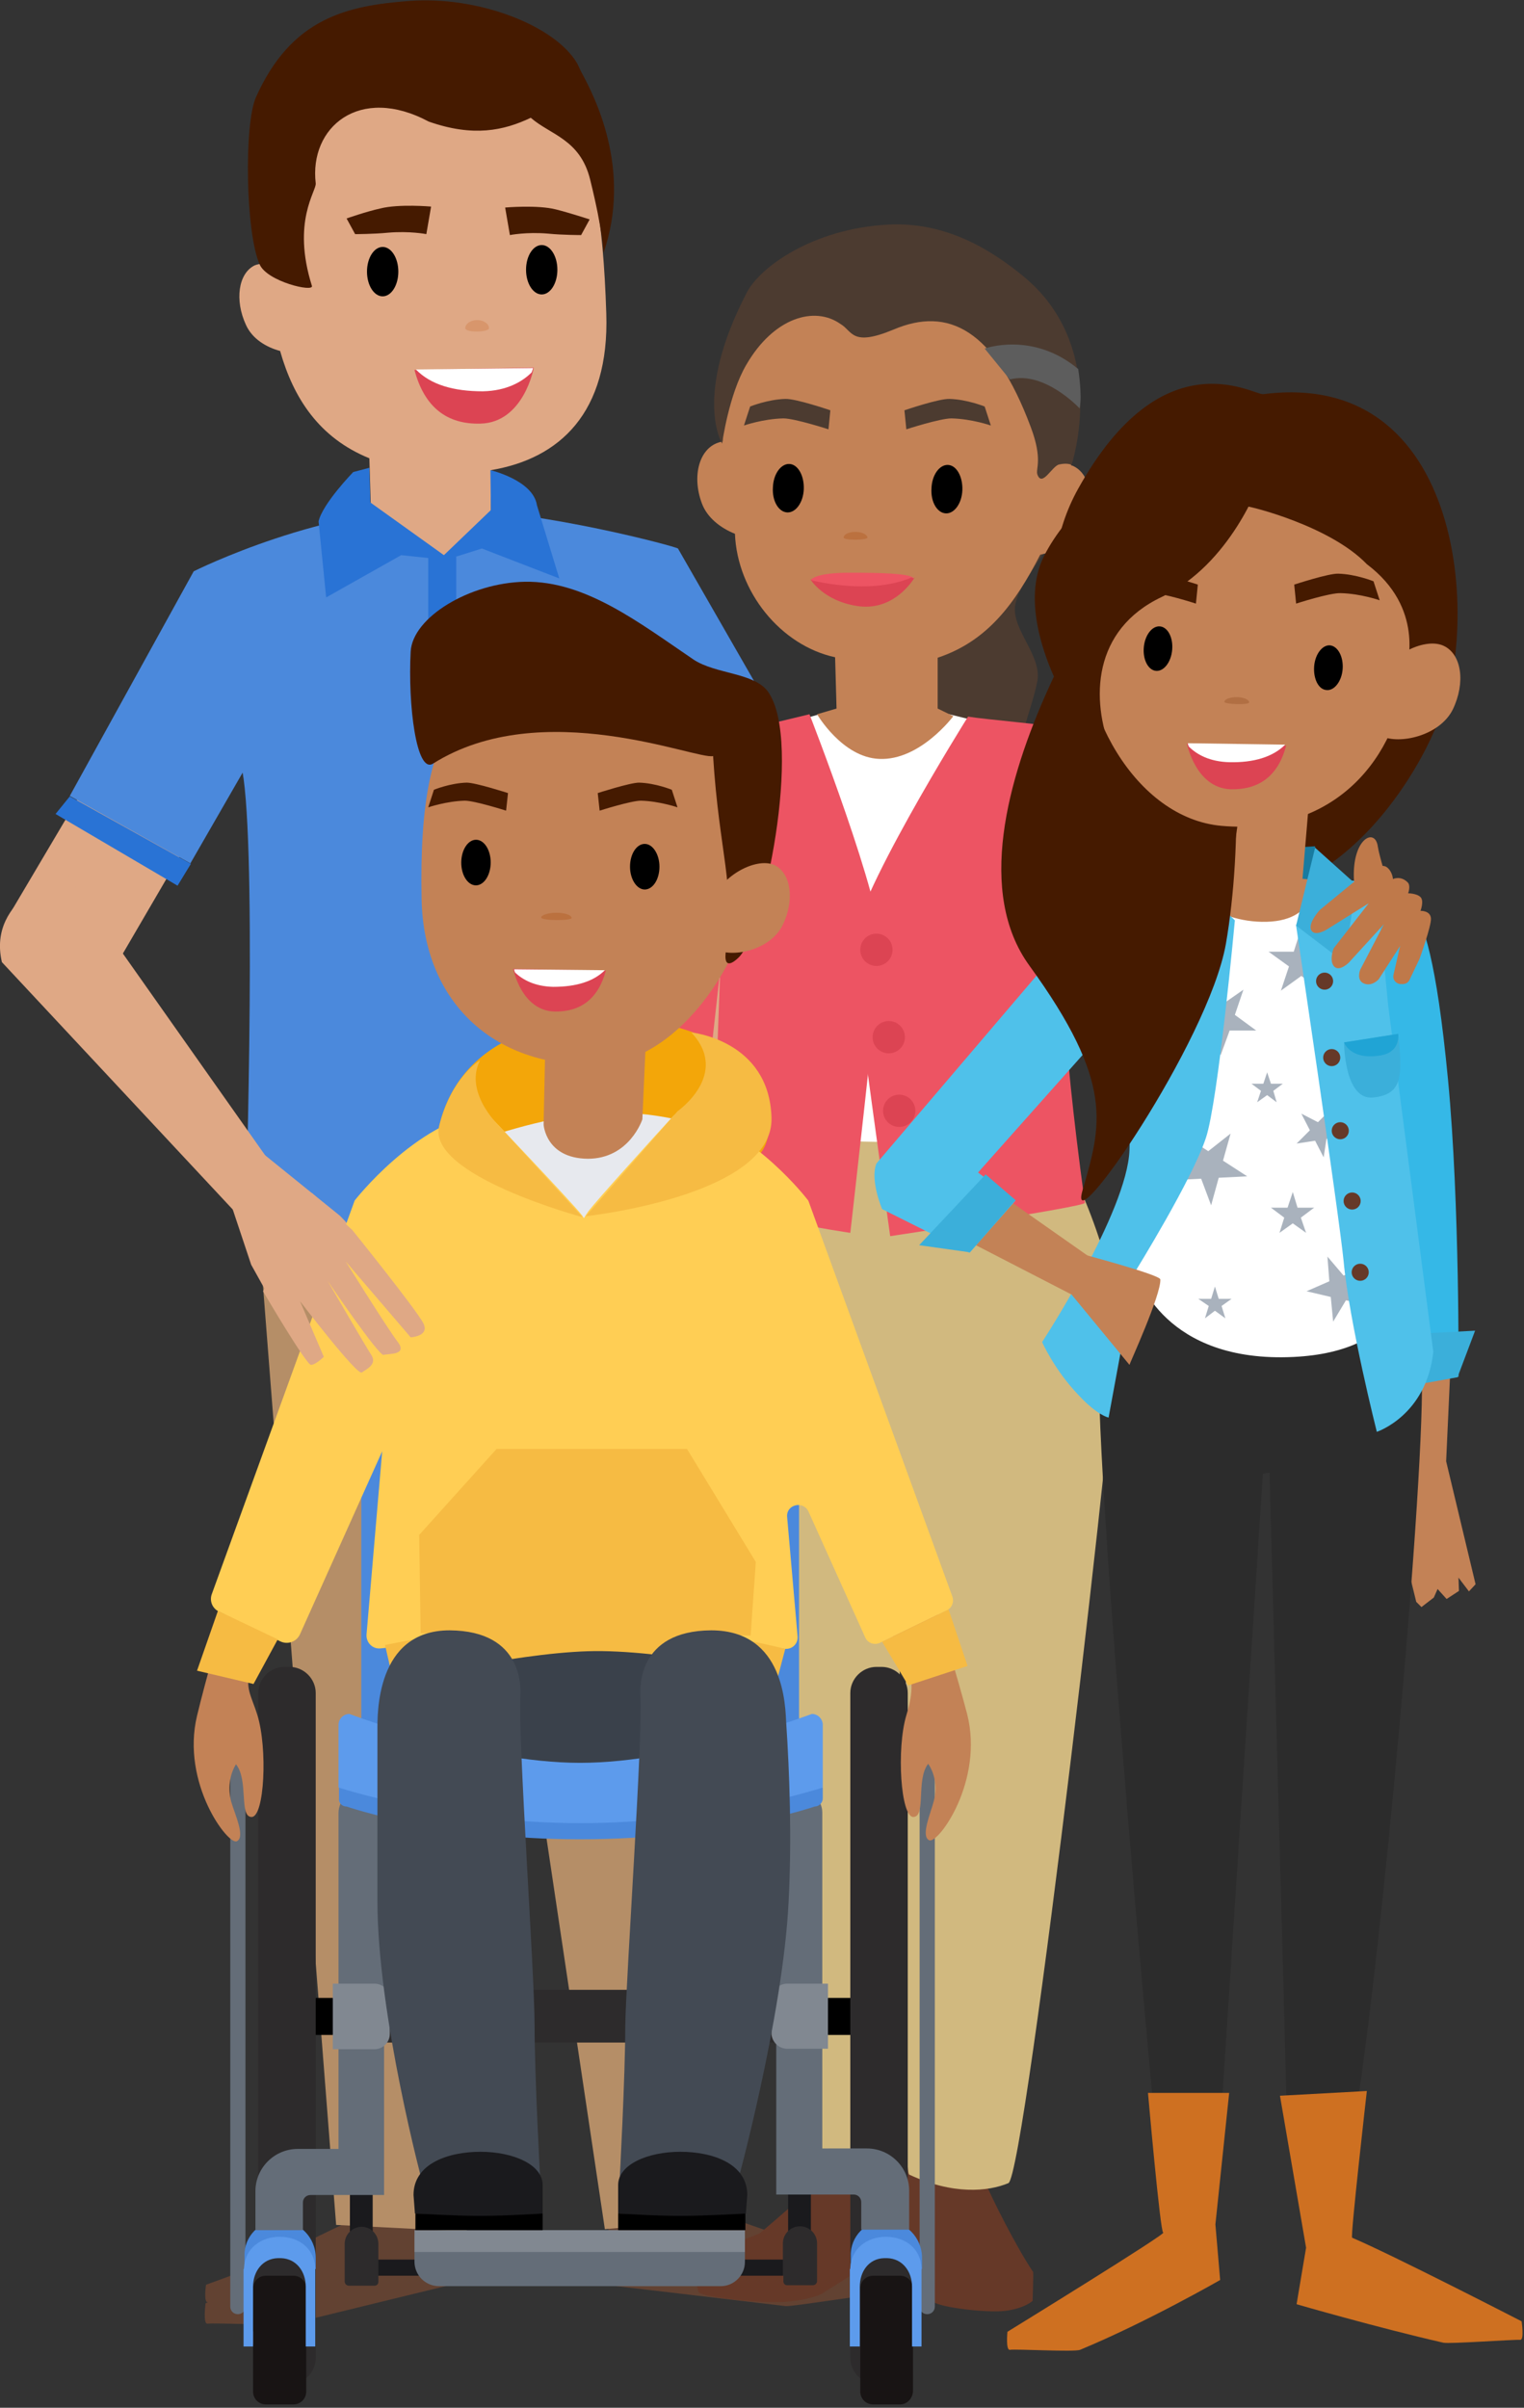 <svg version="1.1" id="Layer_1" xmlns="http://www.w3.org/2000/svg" x="0px" y="0px" width="321px" height="507px" viewBox="0 0 321 507" xml:space="preserve"><rect x="0" y="0" width="321" height="507" fill="#333333" stroke="none"/><style type="text/css">.st0{fill:#DFA885;} .st1{fill:#624232;} .st2{fill:#B58E67;} .st3{fill:#4B89DC;} .st4{fill:#2973D5;} .st5{fill:#451A00;} .st6{fill:#DC4453;} .st7{fill:#FFFFFF;} .st8{fill:#D8966C;} .st9{fill:#4C3B30;} .st10{fill:#82512C;} .st11{fill:#663928;} .st12{fill:#D1B97F;} .st13{fill:#ED5463;} .st14{fill:#FBCA8E;} .st15{fill:#C38256;} .st16{fill:#BB713F;} .st17{fill:#5D5D5D;} .st18{fill:#35B8E7;} .st19{fill:#2C2C2C;} .st20{fill:#3BAFDA;} .st21{fill:#187BA0;} .st22{fill:#CE7021;} .st23{fill:#A9B2BD;} .st24{fill:#4FC1EA;} .st25{fill:#B16F43;} .st26{fill:#20A4D5;} .st27{fill:#BF794A;} .st28{fill:#2D2B2C;} .st29{fill:#1A1A1D;} .st30{fill:#646D78;} .st31{fill:#181414;} .st32{fill:#5D9BEC;} .st33{fill:#C4C3C9;} .st34{fill:#818891;} .st35{fill:#E8E8E8;} .st36{fill:#3A414B;} .st37{fill:#F3A609;} .st38{fill:#E7E9EE;} .st39{fill:#FFCE54;} .st40{fill:#F6BB43;} .st41{fill:#434A54;}</style><g id="XMLID_2566_"><g id="XMLID_2569_"><path id="XMLID_2570_" class="st0" d="M1.6 193.2L32.5 141l17 19.3-25.9 44.4z"/><path id="XMLID_4060_" class="st1" d="M96.7 477.5l-.7-6.7c0-1.4-.3-4.3-.6-6.8l-.5-12.4-18.3 3.2.4 11.4c-9.7 4.3-18.8 9.3-23 10.9h.2c-6.1 2.3-10.8 4-10.8 4s-.6 3.8.4 3.7c-.3.1-.5.2-.5.2s-.6 4.4.4 4.3c1.6-.2 15.9.4 17.3.1 15.5-3.8 35.7-8.7 35.7-8.7l-.3-3.1c.2-.1.3-.1.3-.1z"/><path id="XMLID_4059_" class="st1" d="M128.4 478.3l-.1-6.7c-.2-1.4-.2-4.3-.2-6.8l-1.1-12.3 18.5.9 1 11.3c10.2 3.1 19.8 6.9 24.2 8h-.2c6.3 1.5 11.3 2.6 11.3 2.6s1.1 3.7.1 3.7c.3.1.5.1.5.1s1.2 4.3.2 4.3c-1.6 0-15.7 2.3-17.1 2.2-15.9-1.9-36.5-4.3-36.5-4.3l-.1-3.1c-.4.1-.5.1-.5.1z"/><path id="XMLID_2571_" class="st2" d="M154.7 467l-12.5-233.4-89.5 2.6 18.1 232.3 27.5 1.4 2.7-177.3 26.4 176.8z"/><path id="XMLID_2572_" class="st3" d="M143.9 180.8l27.9-14.8-29-50.5c-.4-.4-27.8-7.8-48.4-8.4-25.8-.7-53.4 13.1-53.6 13.2l-26.1 47.3 25.4 14.2 11-19.1c.1.4.1.8.2 1.2 2.8 20.5.3 96.8.3 96.8s16.9-.5 27.7 0c30.9 1.6 67.1 2.1 67.1 0-.2-11.5-2.4-48.2-4-82.1l1.5 2.2z"/><path id="XMLID_4056_" class="st0" d="M71.6 256l-17.2-13.9-8.3 3.8 6.8 20.4 4.9 8.8s14.3-4.6 18.8-10.8c1.4-2-5-8.3-5-8.3z"/><path id="XMLID_4055_" class="st0" d="M.4 202.6l49.2 52.7 9.3-7.7-45-63.8c0 .1-16.7 5.1-13.5 18.8z"/><path id="XMLID_2573_" class="st0" d="M127.7 66c-1.3-40.4-8.7-52-35.2-49.4-22.4 2.2-38.7 11-36.6 38.2 0 .2 0 .4.1.7-.9 0-1.7.1-2.4.4-3.4 1.7-4.2 7.3-1.8 12.5 1.3 2.9 4.2 4.7 7.2 5.5 2.8 9.9 8.2 18.3 18.8 22.6l.4 13.2 13.8 8.2 11.4-7.3V99c14.4-2.4 25-12 24.3-33z"/><path id="XMLID_4053_" class="st0" d="M170.3 207.9l-15.5 72.3-11.6-2.2 4.7-70.7s18.9-11.7 22.4.6z"/><path id="XMLID_2574_" class="st4" d="M117.8 121.8l-4.7-15.4c-.8-5.3-9.8-7.4-9.8-7.4l.1 8.4-9.9 9.5L78 105.8l-.2-7.3-3.4.9s-6.5 6.7-7.3 10.4l1.6 16 15.8-8.9 5.7.6v28.9h5.9v-29.2l5.4-1.7 16.3 6.3z"/><path id="XMLID_2575_" class="st4" d="M40.2 181.9l-2.8 4.6-25.7-15.1 3-3.7z"/><path id="XMLID_2576_" class="st5" d="M122.4 15.1c-.3-.6-.5-1.1-.8-1.7-4.7-8.1-21-14.3-35.4-13.2-13 1-24.8 3.5-32.3 20.3-2.5 5.6-2.2 28.5.8 35.2 1.6 3.6 11.4 5.9 11 4.5-4.3-13.6 1-20 .8-21.6-1.4-11.8 9.2-20.8 23.8-13 9.4 3.3 15.8 1.9 21.5-.8 4.1 3.6 10.4 4.5 12.5 13 2.8 11.3 2.8 15.5 2.8 15.5 6.1-17.6-1.9-33.1-4.7-38.2z"/><ellipse id="XMLID_2577_" cx="80.6" cy="57.2" rx="3.3" ry="5.2"/><ellipse id="XMLID_2578_" cx="114.1" cy="56.8" rx="3.3" ry="5.2"/><path id="XMLID_4047_" class="st5" d="M106.4 43.7s6.8-.6 10.7.4c2.8.7 7.1 2.1 7.1 2.1l-1.8 3.3s-3.9 0-6.9-.3c-4.6-.4-8.1.3-8.1.3l-1-5.8z"/><path id="XMLID_4046_" class="st5" d="M90.8 43.5s-6.8-.6-10.7.4C77.3 44.5 73 46 73 46l1.8 3.3s3.9 0 6.9-.3c4.6-.4 8.1.3 8.1.3l1-5.8z"/><path id="XMLID_4045_" class="st6" d="M101.2 89.2c-7 .2-11.8-3.4-13.9-11.3l25.1-.5c.1 0-2.1 11.6-11.2 11.8z"/><path id="XMLID_4044_" class="st7" d="M87.6 77.8c3.1 3.2 7.9 4.6 14.1 4.6 5-.1 8.3-2 10.3-4l.3-.9-24.7.3z"/><path id="XMLID_2579_" class="st8" d="M98 69.1c0-.9 1.1-1.7 2.5-1.7s2.5.8 2.5 1.7-5 1-5 0z"/></g><g id="XMLID_2580_"><path id="XMLID_2581_" class="st9" d="M186.2 57.4s36.6 4.8 36.9 49.8c.1 7.5-7.8 13.7-9.2 19.9-1.2 5.1 5.6 10.8 4.6 16.3-1.3 6.8-5.1 13.7-4.3 22.9 1.2 13.9 17.5 19.3 17.5 19.3s-24.9 8.2-42.1-12.1c-4.6-5.4-2.7-15.4 0-25 .7-2.4-2.3-8.1-1.8-10.9 4.9-31.8-1.6-80.2-1.6-80.2z"/><path id="XMLID_4040_" class="st10" d="M169.1 257.3l31.3-.7-.2-17.2-37.8.9z"/><path id="XMLID_4039_" class="st7" d="M185.3 146.8l39 9.6-2.9 23.8-6.3 72.3-54.1 2.2-10.5-76.1-2.6-21.2z"/><g id="XMLID_2582_"><path id="XMLID_2583_" class="st0" d="M190.1 270.1l4.2 88.8-1.6 19.7 2.6 79.4c4.1-.5 5.8-1.7 9.9-2.3l9.6-75.6 2-21.8 9.9-75.8c-6.1-8.1-34.7-18-36.6-12.4z"/><path id="XMLID_2584_" class="st0" d="M152.3 287.6l12 71.8.1 12 12.6 87.7c3.8-.4 6.4-.8 10.2-1.3l1.8-88-1.5-10.9 2.2-81.5c-1.5-5.6-31.7 2.1-37.4 10.2z"/></g><path id="XMLID_4035_" class="st11" d="M189.8 452.4l-.3-12.6-17.1 1.4 1.5 16.2c-3.3 4-10.3 9.8-13.9 12.9-4.8 1.9-14 5.2-14 5.2s.8 6.7 1.2 7.2c.8 1 12.8 2.4 18.3 2 5.5-.5 7.6-1.7 7.6-1.7s11.4-7.3 14.4-8.7c.7 7.7.2 8.8.2 8.8h5.4l1.7-15.2.3-5.2-5.3-10.3z"/><path id="XMLID_4034_" class="st11" d="M217.6 478.4c-3.7-5.5-8.9-16-9.9-18.5l1.9-19.7-17.8.8.4 15.7c-.6 1.2-1.2 2.5-1.7 3.8.1 2.1-.7 3.9-.3 5.7.4.5 1.4 5.4 1.1 1.9-.3-2.8 2.5 9 2.5 9l2.2-.3c.2 3.5.4 7 .4 7.6 0 1.3 11.2 2.7 15.3 2.2 4.1-.5 5.8-2.1 5.8-2.1s.2-6.1.1-6.1z"/><path id="XMLID_4033_" class="st12" d="M145 275.9s-.5-19.4 13-38.4c14.6 4.1 47 4.1 60.6-1.1 8.5 7.6 15.8 31.4 16.8 39.8.9 7.7-19.4 181.9-23 183.5-4.3 1.8-11.7 2.5-20.9-1.8-2-.9.6-144.7-1.8-144.7-2 0 2.8 142 1.1 143-8.3 4.8-12.7 4.6-18 3.3-3.9-1.1-29.8-168-27.8-183.6z"/><path id="XMLID_4032_" class="st13" d="M224.1 203.9s-1 9.8 4.4 49.4c.1.8-41 7-41 7s-7.6-54.1-8-60.4c-.6-9.2 24.4-49 24.4-49 3.6.6 18 1.8 22.3 2.7 6.6 1.3-2.1 50.3-2.1 50.3z"/><path id="XMLID_4031_" class="st13" d="M130.4 234.8s11.1-77.4 15.5-78.5c5.1-1.2 24.6-5.9 24.6-5.9s15.6 39.9 15 49.2c-.6 9.2-6.4 60-6.4 60s-26.2-3.7-29.1-8.6l1.7-46.7-6.6 59.3-14.7-28.8z"/><circle id="XMLID_2585_" class="st6" cx="184.6" cy="200" r="3.4"/><circle id="XMLID_4029_" class="st6" cx="187.2" cy="218.4" r="3.4"/><circle id="XMLID_4028_" class="st6" cx="189.4" cy="233.9" r="3.4"/><circle id="XMLID_4027_" class="st6" cx="192" cy="247.5" r="3.4"/><path id="XMLID_4026_" class="st14" d="M212.4 106.8c-.5 4.8.3 8 3.2 8.4 2.9.4 8.2-3.2 8.8-7.9.5-4.8-1.4-8.9-4.3-9.3-3-.4-7.2 4-7.7 8.8z"/><path id="XMLID_2586_" class="st15" d="M226.2 98.2c-.2-.1-.4-.2-.6-.2.1-.7.2-1.3.3-2 3.2-22.3-13.1-40.7-35.3-43.9-22.1-3.2-34.6 11.8-37.9 34.1-.3 2.2-.5 4.5-.5 6.8-.3 0-.6.1-.9.2-4 1.3-5.6 7-3.5 12.7 1.1 3.1 4 5.3 7 6.5.5 12.2 9.6 23.5 21.1 26l.3 10.8-4.1 1.2s5.3 9.1 13.1 9.4c8.6.4 15.6-9 15.6-9l-3.3-1.6v-10.7c10.5-3.5 16.3-11.4 21.6-21.7 3.4-.7 6.9-2.5 8.6-5.5 2.9-5.3 2.2-11.2-1.5-13.1z"/><path id="XMLID_4024_" d="M202.7 103.2c-.1 2.8-1.7 5-3.5 4.9-1.8-.1-3.2-2.4-3-5.3.1-2.8 1.7-5 3.5-4.9 1.8.1 3.1 2.5 3 5.3z"/><path id="XMLID_4023_" d="M169.3 103c-.1 2.8-1.7 5-3.5 4.9-1.8-.1-3.2-2.4-3-5.3.1-2.8 1.7-5 3.5-4.9 1.8.1 3.1 2.5 3 5.3z"/><path id="XMLID_4022_" class="st13" d="M170.8 122.1s.8-1.5 8-1.5c6.4 0 12.5.1 13.6 1.1 1.3 1.1-15 4.1-21.6.4z"/><path id="XMLID_4021_" class="st6" d="M192 121.6c-6.3 2.7-14.5 2.1-21.1.6l.7.4c-.1 0-.9-.7-.9-.6 0 0 2.7 4.5 9.8 5.6 7 1.1 11-4.2 12.1-5.9.2-.4.2.4-.6-.1z"/><path id="XMLID_2587_" class="st16" d="M177.7 113.2c0-.7 1.1-1.2 2.5-1.2s2.5.6 2.5 1.2c-.1.6-5 .6-5 0z"/><path id="XMLID_2588_" class="st9" d="M215.7 58.3c-6.9-5.7-16.5-11.7-28.8-11-15.7.9-26.8 8.9-29.6 14.3-11.4 21.9-5.2 31.8-5.2 31.8s1.4-10.3 5.1-16.6c5.8-10 14.4-12.4 19.8-8.6 2.6 1.5 2.3 4.9 11.2 1.2 11.5-4.9 21.2-.1 28.9 20.5 2.6 6.9 1 8.8 1.4 10 1 2.8 3.1-1.8 4.6-2.1 1.8-.4 2.6.1 2.6.1s8.2-24.5-10-39.6z"/><path id="XMLID_2589_" class="st9" d="M174.9 86.4l-.4 4s-7.1-2.3-9.5-2.3c-4.3.1-8.3 1.5-8.3 1.5l1.3-4s3.7-1.5 7.4-1.6c2.2-.1 9.5 2.4 9.5 2.4z"/><path id="XMLID_2590_" class="st9" d="M190.5 86.4l.4 4s7.1-2.3 9.5-2.3c4.3.1 8.3 1.5 8.3 1.5l-1.3-4s-3.7-1.5-7.4-1.6c-2.2-.1-9.5 2.4-9.5 2.4z"/><path id="XMLID_2591_" class="st17" d="M207.4 73.4s10.1-3.7 19.7 4.3c0 0 .9 5.5.3 8.3 0 0-7.4-8-14.7-6.1l-5.3-6.5z"/></g><g id="XMLID_3946_"><path id="XMLID_2593_" class="st15" d="M310.8 333.6l-6.2-25.9 1.9-41.5c-4.4-8.8-14.8-3.7-14.8-3.7l5.9 45.4c-.6 2.1-6 12.2-6 12.2l-.3 16.9 2.1.1 1.8-12.5 3.1 12.7 1.1 1.1 2.6-2 .8-1.8 1.9 2.1 2.6-1.7-.1-2.8 2.2 2.9 1.4-1.5z"/><path id="XMLID_3996_" class="st18" d="M289.9 186.1s5.5-.2 7.7 4.4 4.9 10.7 7.4 36.9 2.2 62.5 2.2 62.5l-15 2.7-2.3-106.5z"/><path id="XMLID_3995_" class="st19" d="M271 443.1l-3.6-133-1.4.2-8.5 130.7-14.7 1.3S229 294 231.8 281.4l9.8-18.7 48 .4s6.8 13.7 9.5 22.3c2.5 8.2-6.9 115.6-13 156.3-.6 3.7-15.1 1.4-15.1 1.4z"/><path id="XMLID_3994_" class="st20" d="M300.4 291.2l6.6-1.2 3.7-9.8-11.3.6z"/><path id="XMLID_3993_" class="st5" d="M266.1 83c-2 .3-21.1-12.3-39 19.9-10 17.9-5.3 41.9 8.1 65.7 0 0 12.3 21.3 20.8 21.3 31.5 0 46-35.8 46-35.8 9.9-17.6 8.5-76.8-35.9-71.1z"/><path id="XMLID_3992_" class="st21" d="M277 178.2l-29 1.8 6 18h23.8z"/><path id="XMLID_3991_" class="st22" d="M256 468.4l1 11.7s-15.5 8.9-29.5 14.7c-1.2.5-13.3-.2-14.8 0-.9.1-.5-3.8-.5-3.8s34.3-21.1 32.8-20.9c-.6.1-3.2-29.4-3.2-29.4h17.1l-2.9 27.7z"/><path id="XMLID_3990_" class="st22" d="M275.1 473.3l-2 11.9s16.9 4.9 30.9 8.1c1.2.3 14.8-.7 16.2-.6.9.1.3-3.9.3-3.9s-27.2-14-35.7-17.6c-.4-.2 3.1-30.9 3.1-30.9l-18.3 1 5.5 32z"/><path id="XMLID_3989_" class="st15" d="M258.8 187.2l5.5-39.8 13.2.1-3.2 38.1-9.5 12.2z"/><path id="XMLID_3988_" class="st15" d="M276.1 185.2s3.3 10.3-4.8 13.6c-17.2 6.8-24.8-11.9-23.2-12.1 2-.3 13.4-2.7 13.4-2.7l14.6 1.2z"/><path id="XMLID_2594_" class="st15" d="M191.9 238.3s-9.6 6.5-4.2 14.7l38.8 20 3.3-8.1-37.9-26.6z"/><path id="XMLID_3986_" class="st7" d="M248.5 186.3s6.9 8.1 18.3 7.8c11.3-.3 10-9.6 10-9.6l19.5 85.8s-1 15.3-26.2 15.5c-26 .2-30.8-18.1-30.8-18.1l9.2-81.4z"/><g id="XMLID_2595_"><path id="XMLID_3985_" class="st23" d="M261.9 208.4l-1.8 5.3 4.5 3.3H259l-1.9 5.2-1.6-5.3-5.6-.1 4.6-3.2-1.7-5.3 4.5 3.3z"/><path id="XMLID_3984_" class="st23" d="M280.4 233.5l-.6 3.9 3.5 1.8-3.9.6-.6 3.9-1.8-3.5-3.9.6 2.8-2.8-1.8-3.5 3.5 1.8z"/><path id="XMLID_2596_" class="st23" d="M255.9 270.9l.8 2.6h2.7l-2.1 1.5.8 2.6-2.2-1.6-2.1 1.6.8-2.6-2.2-1.5h2.7z"/><path id="XMLID_2597_" class="st23" d="M272.3 251l1 3.3h3.5l-2.8 2.1 1.1 3.2-2.8-2-2.8 2 1-3.2-2.8-2.1h3.5z"/><path id="XMLID_3978_" class="st23" d="M249.5 239.2l5 3.2 4.7-3.7-1.6 5.7 5.1 3.3-6 .3-1.6 5.8-2.1-5.6-6 .3 4.7-3.7z"/><path id="XMLID_3977_" class="st23" d="M279.6 264.6l3.4 4 4.9-2.1-2.7 4.5 3.4 4-5.1-1.2-2.7 4.5-.5-5.2-5.1-1.2 4.8-2.1z"/><path id="XMLID_2598_" class="st23" d="M266.9 225.8l.8 2.4h2.5l-2 1.5.7 2.4-2-1.5-2.1 1.5.8-2.4-2-1.5h2.5z"/><path id="XMLID_2599_" class="st23" d="M274.1 195.4l1.6 5h5.4l-4.3 3.1 1.6 5.1-4.3-3.1-4.3 3.1 1.7-5.1-4.3-3.1h5.3z"/></g><path id="XMLID_3972_" class="st24" d="M276.7 184.4l-3.7 10.5s9 60.6 10 70.6c1.2 13.1 7 36 7 36s10.4-3.4 11.9-16.8l-9.5-72.9-2.5-25.7-13.2-1.7z"/><path id="XMLID_2600_" class="st24" d="M251.2 185l-18.6 3.7-48 56.3c-1.4 3.5 1.2 9.6 1.2 9.6l18.4 9.2 9.7-11-7.9-5.9 29.9-33.6c1.2 10.6 2.3 22.1 2 28.9-.5 13-18.4 40.4-18.4 40.4s2.6 5.9 7.7 11.2c4 4.3 6.3 4.7 6.3 4.7l5.7-30.9s11.9-19.2 14.8-28c2.6-7.8 6.1-45.8 6.1-45.8l-8.9-8.8z"/><path id="XMLID_3970_" class="st20" d="M213.9 252.7l-6.3-5.4-14 14.9 10.7 1.5z"/><path id="XMLID_3969_" class="st15" d="M244.4 269.4c-.1-1-17.1-5.5-17.1-5.5l-3.9 5.9 14.5 17.6c-.1 0 6.7-14.8 6.5-18z"/><path id="XMLID_3968_" class="st20" d="M273 194.9l4-16.4 8.7 7.8-2.6 16.3z"/><path id="XMLID_3967_" class="st5" d="M240.9 110.6c1-2.1-46.2 62.2-24.1 92.7 18 24.8 15.2 33.6 11.2 47.4-3.4 12 26.5-31.2 30.2-51.9 3.6-20.7 2.9-49.9-2.8-63.1-5.7-13.3-17.8-18.2-14.5-25.1z"/><path id="XMLID_3966_" class="st15" d="M287.9 118.8c-7.8-8.1-24.6-12.2-25.4-12.2-20.6 0-34.4 22.2-34.4 22.3-1.8 20.4 11.1 43.4 29.2 45 24 2.1 37.2-14.5 38.9-32.6.2-1.3 3.9-13.3-8.3-22.5z"/><path id="XMLID_3965_" d="M282.8 140.9c-.2 2.6-1.8 4.6-3.4 4.4-1.7-.1-2.8-2.4-2.6-5 .2-2.6 1.8-4.6 3.4-4.4 1.6.2 2.8 2.4 2.6 5z"/><ellipse id="XMLID_3964_" transform="matrix(.996 .089 -.089 .996 13.139 -21.18)" cx="243.9" cy="136.6" rx="3" ry="4.7"/><path id="XMLID_3963_" class="st25" d="M263.1 147.9c0 .6-5.2.4-5.2-.1 0-.6 1.2-1 2.6-1 1.4 0 2.6.5 2.6 1.1z"/><path id="XMLID_3962_" class="st5" d="M252.3 123.1l-.4 4s-7.1-2.3-9.4-2.2c-4.2.1-8.2 1.5-8.2 1.5l1.3-4s3.7-1.5 7.4-1.6c2-.1 9.3 2.3 9.3 2.3z"/><path id="XMLID_3961_" class="st5" d="M272.6 123.1l.4 4s7.1-2.3 9.4-2.2c4.2.1 8.2 1.5 8.2 1.5l-1.3-4s-3.7-1.5-7.4-1.6c-2-.1-9.3 2.3-9.3 2.3z"/><path id="XMLID_3960_" class="st6" d="M259.3 166.2c5.8.1 9.9-2.7 11.6-9.2l-20.9-.4c0-.1 1.8 9.4 9.3 9.6z"/><path id="XMLID_3959_" class="st7" d="M270.7 156.8c-2.6 2.6-6.6 3.8-11.7 3.7-4.2-.1-6.9-1.6-8.6-3.3-.2-.4-.2-.7-.2-.7l20.5.3z"/><path id="XMLID_3958_" class="st15" d="M290.2 143.2c-2.7 5.6-3 10 .8 11.8 3.7 1.8 12.2 0 15-5.6 2.7-5.6 1.9-11.6-1.9-13.4-3.8-1.8-11.2 1.6-13.9 7.2z"/><path id="XMLID_3957_" class="st5" d="M265.4 101.3s-6.1 17.5-20.7 24.4c-14.6 6.9-15 21.6-10.6 32.5 4.5 11-23.6-22.4-14.2-41.1s43.4-38.2 45.5-15.8z"/><circle id="XMLID_2601_" class="st11" cx="279" cy="206.6" r="1.8"/><circle id="XMLID_2602_" class="st11" cx="280.5" cy="222.7" r="1.8"/><circle id="XMLID_2603_" class="st11" cx="282.3" cy="238.1" r="1.8"/><circle id="XMLID_2604_" class="st11" cx="284.8" cy="252.9" r="1.8"/><circle id="XMLID_2605_" class="st11" cx="286.5" cy="267.9" r="1.8"/><path id="XMLID_2606_" class="st20" d="M283.1 219.5s0 12.2 6.1 11.6 6.3-4.3 5.3-13.4l-11.4 1.8z"/><path id="XMLID_2607_" class="st26" d="M283.1 219.5l11.4-1.8s.6 3.7-3.5 4.5c-6.6 1.2-7.9-2.7-7.9-2.7z"/><g id="XMLID_2608_"><path id="XMLID_3949_" class="st27" d="M299 201.9l-2.1 4.4c-.3.7-1 1-1.8.9h-.3c-.9-.2-1.5-1-1.3-1.9l1.4-6.1-4.5 7s-1.4 1.6-3.1.9c-1.7-.7-.8-2.9-.8-2.9l5-9.6-7.4 8.1s-2 2-3.1.8-.1-3.8-.1-3.8l7.4-9.5-8.8 5.5s-2.5 1.6-3.3.2c-.8-1.5 1.8-4.3 1.8-4.3l10.1-8.3s2.8-1.6 4-.7c1.2.9 1.3 2.5 1.3 2.5s1.6-.8 3.1.7c.7.7.1 2.3.1 2.3s1.8 0 2.6.8 0 2.9 0 2.9 2.1-.1 2.2 1.6c.1 1.6-2.4 8.5-2.4 8.5z"/></g><path id="XMLID_3947_" class="st27" d="M292.1 185.3s-1.6-5.1-1.9-7.1c-.6-4.1-5.6-1.5-5 7.4l6.9-.3z"/></g><g id="XMLID_2592_"><g id="XMLID_2609_"><path id="XMLID_3945_" class="st28" d="M80.7 419h82.9v11.1H80.7z"/><path id="XMLID_3944_" class="st29" d="M78.2 475.8h88.2v3.4H78.2z"/><path id="XMLID_3943_" class="st30" d="M92.5 481.4h59.3c2.8 0 5.1-2.3 5.1-5.1v-5.6H87.3v5.5c0 2.9 2.3 5.2 5.2 5.2z"/><path id="XMLID_3942_" d="M167.8 420.7H180v7.8h-12.2z"/><path id="XMLID_3941_" d="M61.2 420.7h14.4v7.8H61.2z"/><g id="XMLID_2610_"><path id="XMLID_2611_" class="st30" d="M184.9 372.3v-2.6h8.8v-6.4c0-.9.7-1.6 1.6-1.6.9 0 1.6.7 1.6 1.6v122.4c0 .9-.7 1.6-1.6 1.6-.9 0-1.6-.7-1.6-1.6V372.3h-8.8z"/><path id="XMLID_3939_" class="st28" d="M185.7 502h-1.1c-3 0-5.5-2.5-5.5-5.5v-140c0-3 2.5-5.5 5.5-5.5h1.1c3 0 5.5 2.5 5.5 5.5v118.4l2.2 5.4-2.2 16.2c0 3.1-2.5 5.5-5.5 5.5z"/><g id="XMLID_2612_"><path id="XMLID_3938_" class="st30" d="M60.5 372.3v-2.6h-8.8v-6.4c0-.9-.7-1.6-1.6-1.6-.9 0-1.6.7-1.6 1.6v122.4c0 .9.7 1.6 1.6 1.6.9 0 1.6-.7 1.6-1.6V372.3h8.8z"/></g><path id="XMLID_3936_" class="st28" d="M61 502h-1.1c-3 0-6.1-2.5-6.1-5.5l-1.6-18.7 2.2-2V356.5c0-3 2.5-5.5 5.5-5.5H61c3 0 5.5 2.5 5.5 5.5v140c0 3.1-2.5 5.5-5.5 5.5z"/></g><path id="XMLID_3934_" class="st29" d="M73.7 455.8h4.8v16.5h-4.8z"/><path id="XMLID_3933_" class="st29" d="M166 455.8h4.8v16.5H166z"/><g id="XMLID_2613_"><path id="XMLID_2614_" class="st3" d="M186.4 467.6c4.3 0 7.8 3.5 7.8 7.8v2.4h-1.3l-6.2-5.1-5.9 5.1h-1.6V475c-.1-4.1 3.2-7.4 7.2-7.4z"/><path id="XMLID_3931_" class="st31" d="M189.6 506.3h-5.7c-1.5 0-2.7-1.2-2.7-2.7v-21.7c0-1.5 1.2-2.7 2.7-2.7h5.7c1.5 0 2.7 1.2 2.7 2.7v21.7c-.1 1.5-1.3 2.7-2.7 2.7z"/><path id="XMLID_2615_" class="st32" d="M179.1 477.5c.2-4 3.5-6.5 7.5-6.5 4.1 0 7.3 2.5 7.5 6.5v16.6h-2V481.5c0-3.2-2-5.9-5.2-6h-.7c-3.2.1-5.1 2.8-5.1 6v12.6H179v-16.3c.1.1.1-.3.1-.3z"/></g><g id="XMLID_2616_"><path id="XMLID_3928_" class="st33" d="M52 490.9h13.9v2.8H52z"/><path id="XMLID_3927_" class="st31" d="M61.8 506.3H56c-1.5 0-2.7-1.2-2.7-2.7v-21.7c0-1.5 1.2-2.7 2.7-2.7h5.8c1.5 0 2.7 1.2 2.7 2.7v21.7c0 1.5-1.2 2.7-2.7 2.7z"/><path id="XMLID_2617_" class="st3" d="M58.7 467.6c4.3 0 7.8 3.5 7.8 7.8v2.4h-1.3l-6.2-5.1-5.9 5.1h-1.6V475c-.1-4.1 3.2-7.4 7.2-7.4z"/><path id="XMLID_2618_" class="st32" d="M51.4 477.5c.2-4 3.5-6.5 7.5-6.5 4.1 0 7.3 2.5 7.5 6.5v16.6h-2V481.5c0-3.2-2-5.9-5.2-6h-.7c-3.2.1-5.2 2.8-5.2 6v12.6h-2v-16.3c.1.1.1-.3.1-.3z"/></g><path id="XMLID_2619_" class="st30" d="M168.4 376.9c2.7 0 4.8 2.2 4.8 4.8v70.7H182.6c4.9 0 8.9 4 8.9 8.9v8.2h-10.1v-5.8c0-.9-.7-1.6-1.6-1.6H163.5v-80.4c.1-2.6 2.3-4.8 4.9-4.8z"/><path id="XMLID_2620_" class="st30" d="M62.7 452.5h8.6v-70.7c0-2.7 2.2-4.8 4.8-4.8 2.7 0 4.8 2.2 4.8 4.8v80.4H65.4c-.9 0-1.6.7-1.6 1.6v5.8h-10v-8.2c0-4.9 4-8.9 8.9-8.9z"/><path id="XMLID_3921_" class="st34" d="M165.8 417.7h8.6v13.7h-8.6c-1.8 0-3.3-1.5-3.3-3.3V421c0-1.8 1.5-3.3 3.3-3.3z"/><path id="XMLID_3920_" class="st34" d="M70.1 417.7h8.8c1.7 0 3.2 1.4 3.2 3.2v7.4c0 1.7-1.4 3.2-3.2 3.2h-8.8v-13.8z"/><path id="XMLID_2621_" class="st28" d="M164.9 479.2v-6.8c0-2 1.6-3.6 3.6-3.6s3.6 1.6 3.6 3.6v7.9c0 .5-.4.9-.9.9h-5.4c-.5 0-.8-.4-.8-.8v-1.2z"/><path id="XMLID_2622_" class="st28" d="M79.7 472.5v8c0 .5-.4.8-.8.8h-5.4c-.5 0-.9-.4-.9-.9v-7.9c0-2 1.6-3.6 3.6-3.6 1.9 0 3.5 1.6 3.5 3.6z"/><path id="XMLID_3917_" class="st34" d="M87.3 469.6h69.6v4.6H87.3z"/><circle id="XMLID_2623_" class="st35" cx="80.1" cy="277.2" r="6.2"/><path id="XMLID_3915_" class="st3" d="M80.8 278.9h82.8c2.6 0 4.7 2.1 4.7 4.7v91.2H76.1v-91.2c0-2.6 2.1-4.7 4.7-4.7z"/><path id="XMLID_3914_" class="st3" d="M73 380.4s19.8 6.9 49.2 6.9 49.4-6.9 49.4-6.9c.9 0 1.7-.8 1.7-1.7v-2.3l-51.2-5.5-50.7 5.5v2.3c-.1.9.6 1.7 1.6 1.7z"/><path id="XMLID_2624_" class="st36" d="M148.9 373.5c-10.6 0-21.1-1.8-31.7-2.3-6.3-.3-12.6-.1-18.8 1.2-4 .8-7.8 2.2-11.6 3.6 1.5-17.8 6.6-37.5 6.6-37.5h56.5s6.7 22.1 8.7 38.5c-2.7-2.2-6.3-3.5-9.7-3.5z"/><path id="XMLID_3912_" class="st32" d="M71.3 376.4s22.8 7.5 51 7.5 51-7.5 51-7.5v-13.2c0-1.2-1-2.3-2.3-2.3 0 0-27.1 10.3-48.8 10.3s-48.6-10.3-48.6-10.3c-1.2 0-2.3 1-2.3 2.3v13.2z"/></g><g id="XMLID_2625_"><path id="XMLID_2626_" class="st37" d="M126 254.9s27.6-5 33.8-11.6c6.2-6.6.9-30-34.1-28.6-35 1.4-33.8 27.9-33.8 27.9l34.1 12.3z"/><g id="XMLID_2627_"><path id="XMLID_3909_" class="st38" d="M86.8 245.7s25.4-12.2 44.5-11.4c19.1.8 30.4 8.9 32.2 15.7 1 3.6-13 16.4-44.7 13.8-22.5-1.9-33-10.1-32-18.1z"/><path id="XMLID_3908_" class="st15" d="M114.5 236.8l.6-28.5 21.4.4-1.2 27s-2.7 8.3-11.5 8.3c-8.9-.1-9.3-7.2-9.3-7.2z"/><path id="XMLID_3902_" class="st15" d="M88.8 189.3c.4 22.1 15.8 36 38 34.8 16.1-.8 31.7-22.2 33.2-44.3 1.5-22.1-8.1-39.2-29.2-39.8-32.4-.8-42.8 8.9-42 49.3z"/><path id="XMLID_3901_" class="st5" d="M161.8 145.7c-2.9-4.1-11-3.7-15.7-6.8-11.5-7.8-22.8-16.6-35.5-16.4-11.7.2-23.7 7.5-24.1 14.7-.6 11.2 1.2 25.8 4.7 23.6 23-14.5 55.7-.7 59-1.6 1.3 20.7 4.7 27 2.7 41-.6 4.1 1.6 2.5 2.7 1.4 5.1-4.9 13.6-45.3 6.2-55.9z"/><path id="XMLID_3885_" d="M138.9 182.5c0 2.7-1.4 4.8-3.1 4.8-1.7 0-3.1-2.2-3.1-4.8 0-2.7 1.4-4.8 3.1-4.8 1.7 0 3.1 2.2 3.1 4.8z"/><ellipse id="XMLID_2313_" transform="matrix(1 .005 -.005 1 .862 -.473)" cx="100.3" cy="181.6" rx="3.1" ry="4.8"/><path id="XMLID_2295_" class="st15" d="M150.3 189c-2.5 5.2-2.8 9.3.7 11 3.5 1.7 11.4 0 13.9-5.3 2.5-5.2 1.7-10.8-1.7-12.5-3.5-1.7-10.4 1.6-12.9 6.8z"/><path id="XMLID_2215_" class="st16" d="M120.4 193.3c0-.6-1.4-1.1-3.2-1.1s-3.2.5-3.2 1c0 .7 6.4.7 6.4.1z"/><path id="XMLID_2628_" class="st5" d="M107 167l-.4 3.7s-6.6-2.1-8.7-2.1c-3.9.1-7.7 1.4-7.7 1.4l1.2-3.7s3.4-1.4 6.9-1.5c1.9 0 8.7 2.2 8.7 2.2z"/><path id="XMLID_2629_" class="st5" d="M125.9 167l.4 3.7s6.6-2.1 8.7-2.1c3.9.1 7.7 1.4 7.7 1.4l-1.2-3.7s-3.4-1.4-6.9-1.5c-1.9 0-8.7 2.2-8.7 2.2z"/><path id="XMLID_1357_" class="st6" d="M116.8 213c5.4.1 9.2-2.6 10.8-8.6l-19.5-.4s1.7 8.8 8.7 9z"/><path id="XMLID_1356_" class="st7" d="M127.4 204.3c-2.4 2.4-6.1 3.5-10.9 3.5-3.9-.1-6.4-1.5-8-3-.2-.4-.2-.7-.2-.7l19.1.2z"/></g><path id="XMLID_351_" class="st15" d="M161 291.9c0-4.4.2-8.9.3-13.3.2-6.1.5-12.2 1.6-18.3.4-1.6.8-3.1 1.3-4.7 4.6 3.4 7.2 9 8.2 15.5.3 1.6.7 3.1 1 4.7.8 1.6 1.7 3.1 2.4 4.7 3 6.9 3.7 14.5 6.5 21.5.6.7 1.3 1.4 1.9 2.1 4 4.6 15.9 43 19.5 56.8 3.6 14.1-6.1 27.5-8 26.6-1.8-.9.3-5.6 1-8.3.7-2.7.3-5.6-1.2-7.8-2.6 3.3-.4 11.1-3.1 11.2-2.7.1-3.6-14.4-1.5-21.4 1.2-3.9 1.7-7.3 0-10.8-3.5-7.3-20.8-41.7-24.1-47.4-2-3.7-3.8-7.4-5.8-11.1z"/><path id="XMLID_276_" class="st15" d="M83.1 291.6c-.1-4.4-.4-8.9-.6-13.3-.3-6.1-.7-12.2-1.9-18.2-.4-1.6-.9-3.1-1.4-4.6-4.6 3.5-7.1 9.1-7.9 15.6-.3 1.6-.6 3.2-1 4.7-.8 1.6-1.6 3.1-2.3 4.7-2.9 7-3.5 14.6-6.2 21.6l-1.8 2.1c-3.9 4.7-15.2 43.3-18.5 57.1-3.4 14.2 6.6 27.4 8.4 26.4 1.8-.9-.4-5.6-1.2-8.3-.7-2.7-.4-5.6 1-7.9 2.7 3.3.6 11.1 3.3 11.1 2.7 0 3.4-14.4 1.2-21.5-1.2-3.9-2.9-6.1-1.2-9.7 3.4-7.4 21.2-43.2 24.3-49 2.1-3.4 3.9-7.1 5.8-10.8z"/><path id="XMLID_2630_" class="st39" d="M44.6 335.7l30.1-82.9s12.8-16.5 27.6-18.7c0 0 18.1 19 20.2 21.7.2.2.3.5.5.7.3-.5.6-1 .9-1.4 1.8-2.4 14.4-16.3 17.9-20.1.6-.6 1.4-.9 2.2-.7 13.1 2.7 24.3 16 26 18.2.2.2.3.4.4.7l30.2 83c.4 1.1-.1 2.4-1.2 2.9l-14 6.8c-1.2.6-2.7.1-3.2-1.2l-11.9-26.4c-1.1-2.4-4.8-1.5-4.5 1.2l2.2 25.1c.1 1.5-1.1 2.7-2.6 2.6l-42.8-4.6-42.4 4.5c-1.7.2-3.1-1.2-3-2.9l3.3-38.6-17.3 38.5c-.7 1.6-2.6 2.3-4.2 1.5l-12.8-6.2c-1.5-.7-2.1-2.3-1.6-3.7z"/><path id="XMLID_2631_" class="st40" d="M123.4 256.1l19.3-22.1s11.2-7.8 2.9-16.6c0 0 16.4 1.6 16.9 17.9.6 16.5-39.1 20.8-39.1 20.8z"/><path id="XMLID_2632_" class="st40" d="M122.7 256.3l-16.9-18.5s-8.3-7.4-4.7-14.5c0 0-6 3.4-8.6 13.8-2.6 10.4 30.2 19.2 30.2 19.2z"/><path id="XMLID_2633_" class="st40" d="M199.8 338.9l4 11.9-12.5 4.1-5.5-9.2z"/><path id="XMLID_2634_" class="st40" d="M58.5 345.2l-5.1 9.4-11.9-2.8 4.4-12.6z"/><path id="XMLID_2635_" class="st40" d="M165.4 347.2l-1.5 5.7s-24.1-5.7-40.1-5.2-40.9 6.5-40.9 6.5l-1.8-7.8s22.5-4.9 42.2-4.9 42.1 5.7 42.1 5.7z"/><path id="XMLID_2636_" class="st40" d="M158.1 344.4l1.1-15.5-14.5-23.8h-40.1l-16.3 18.1.3 20.7z"/><g id="XMLID_2637_"><path id="XMLID_2638_" d="M130.2 466.1H157v3.5h-26.8z"/><path id="XMLID_2639_" class="st41" d="M134.9 357.2c-.1-1.5-.8-13.8 14.9-13.9 15.6 0 15.6 16.3 15.8 19.5.7 10.5 1.2 24.3.5 37.7-1.2 24.3-10.9 59.6-10.9 59.6s-5.7-5.5-13.1-5.5c-7.4 0-11.6 4.7-11.6 4.7s1.2-22.1 1.2-32.8c.2-10.9 3.7-60.4 3.2-69.3z"/><path id="XMLID_2640_" class="st29" d="M143.3 453.1c6.8 0 14.1 2.5 14.1 9.1l-.3 3.9s-8.3.5-13.8.5c-5.4 0-13.1-.5-13.1-.5v-6c0-4.3 6.2-7 13.1-7z"/></g><g id="XMLID_2641_"><path id="XMLID_26_" d="M87.5 466.1h26.8v3.5H87.5z"/><path id="XMLID_25_" class="st41" d="M109.6 357.2c.1-1.5.8-13.8-14.9-13.9-15.6 0-15.2 17.8-15.2 21v36c0 24.2 9.6 59.8 9.6 59.8s5.7-5.5 13.1-5.5c7.4 0 11.6 4.7 11.6 4.7s-1.2-22.1-1.2-32.8c0-10.9-3.5-60.4-3-69.3z"/><path id="XMLID_24_" class="st29" d="M101.2 453.1c-6.8 0-14.1 2.5-14.1 9.1l.3 3.9s8.3.5 13.8.5c5.4 0 13.1-.5 13.1-.5v-6c0-4.3-6.2-7-13.1-7z"/></g></g></g><path id="XMLID_2642_" class="st0" d="M55.4 271.9s9.1 15.5 10.1 15.5 2.7-1.7 2.7-1.7l-5-11.7s12 15.7 13 15 3.3-1.7 2-3.7c-1.3-2-9.2-15.6-9.2-15.6s10.8 15.9 11.8 15.6c1-.3 5.1.1 3-2.7-2.1-2.7-11-17-11-17l13.7 16s4-.2 2.7-2.9c-1.3-2.7-15-19.7-15-19.7l-8.5-7.8-10.3 20.7z"/></g></svg>